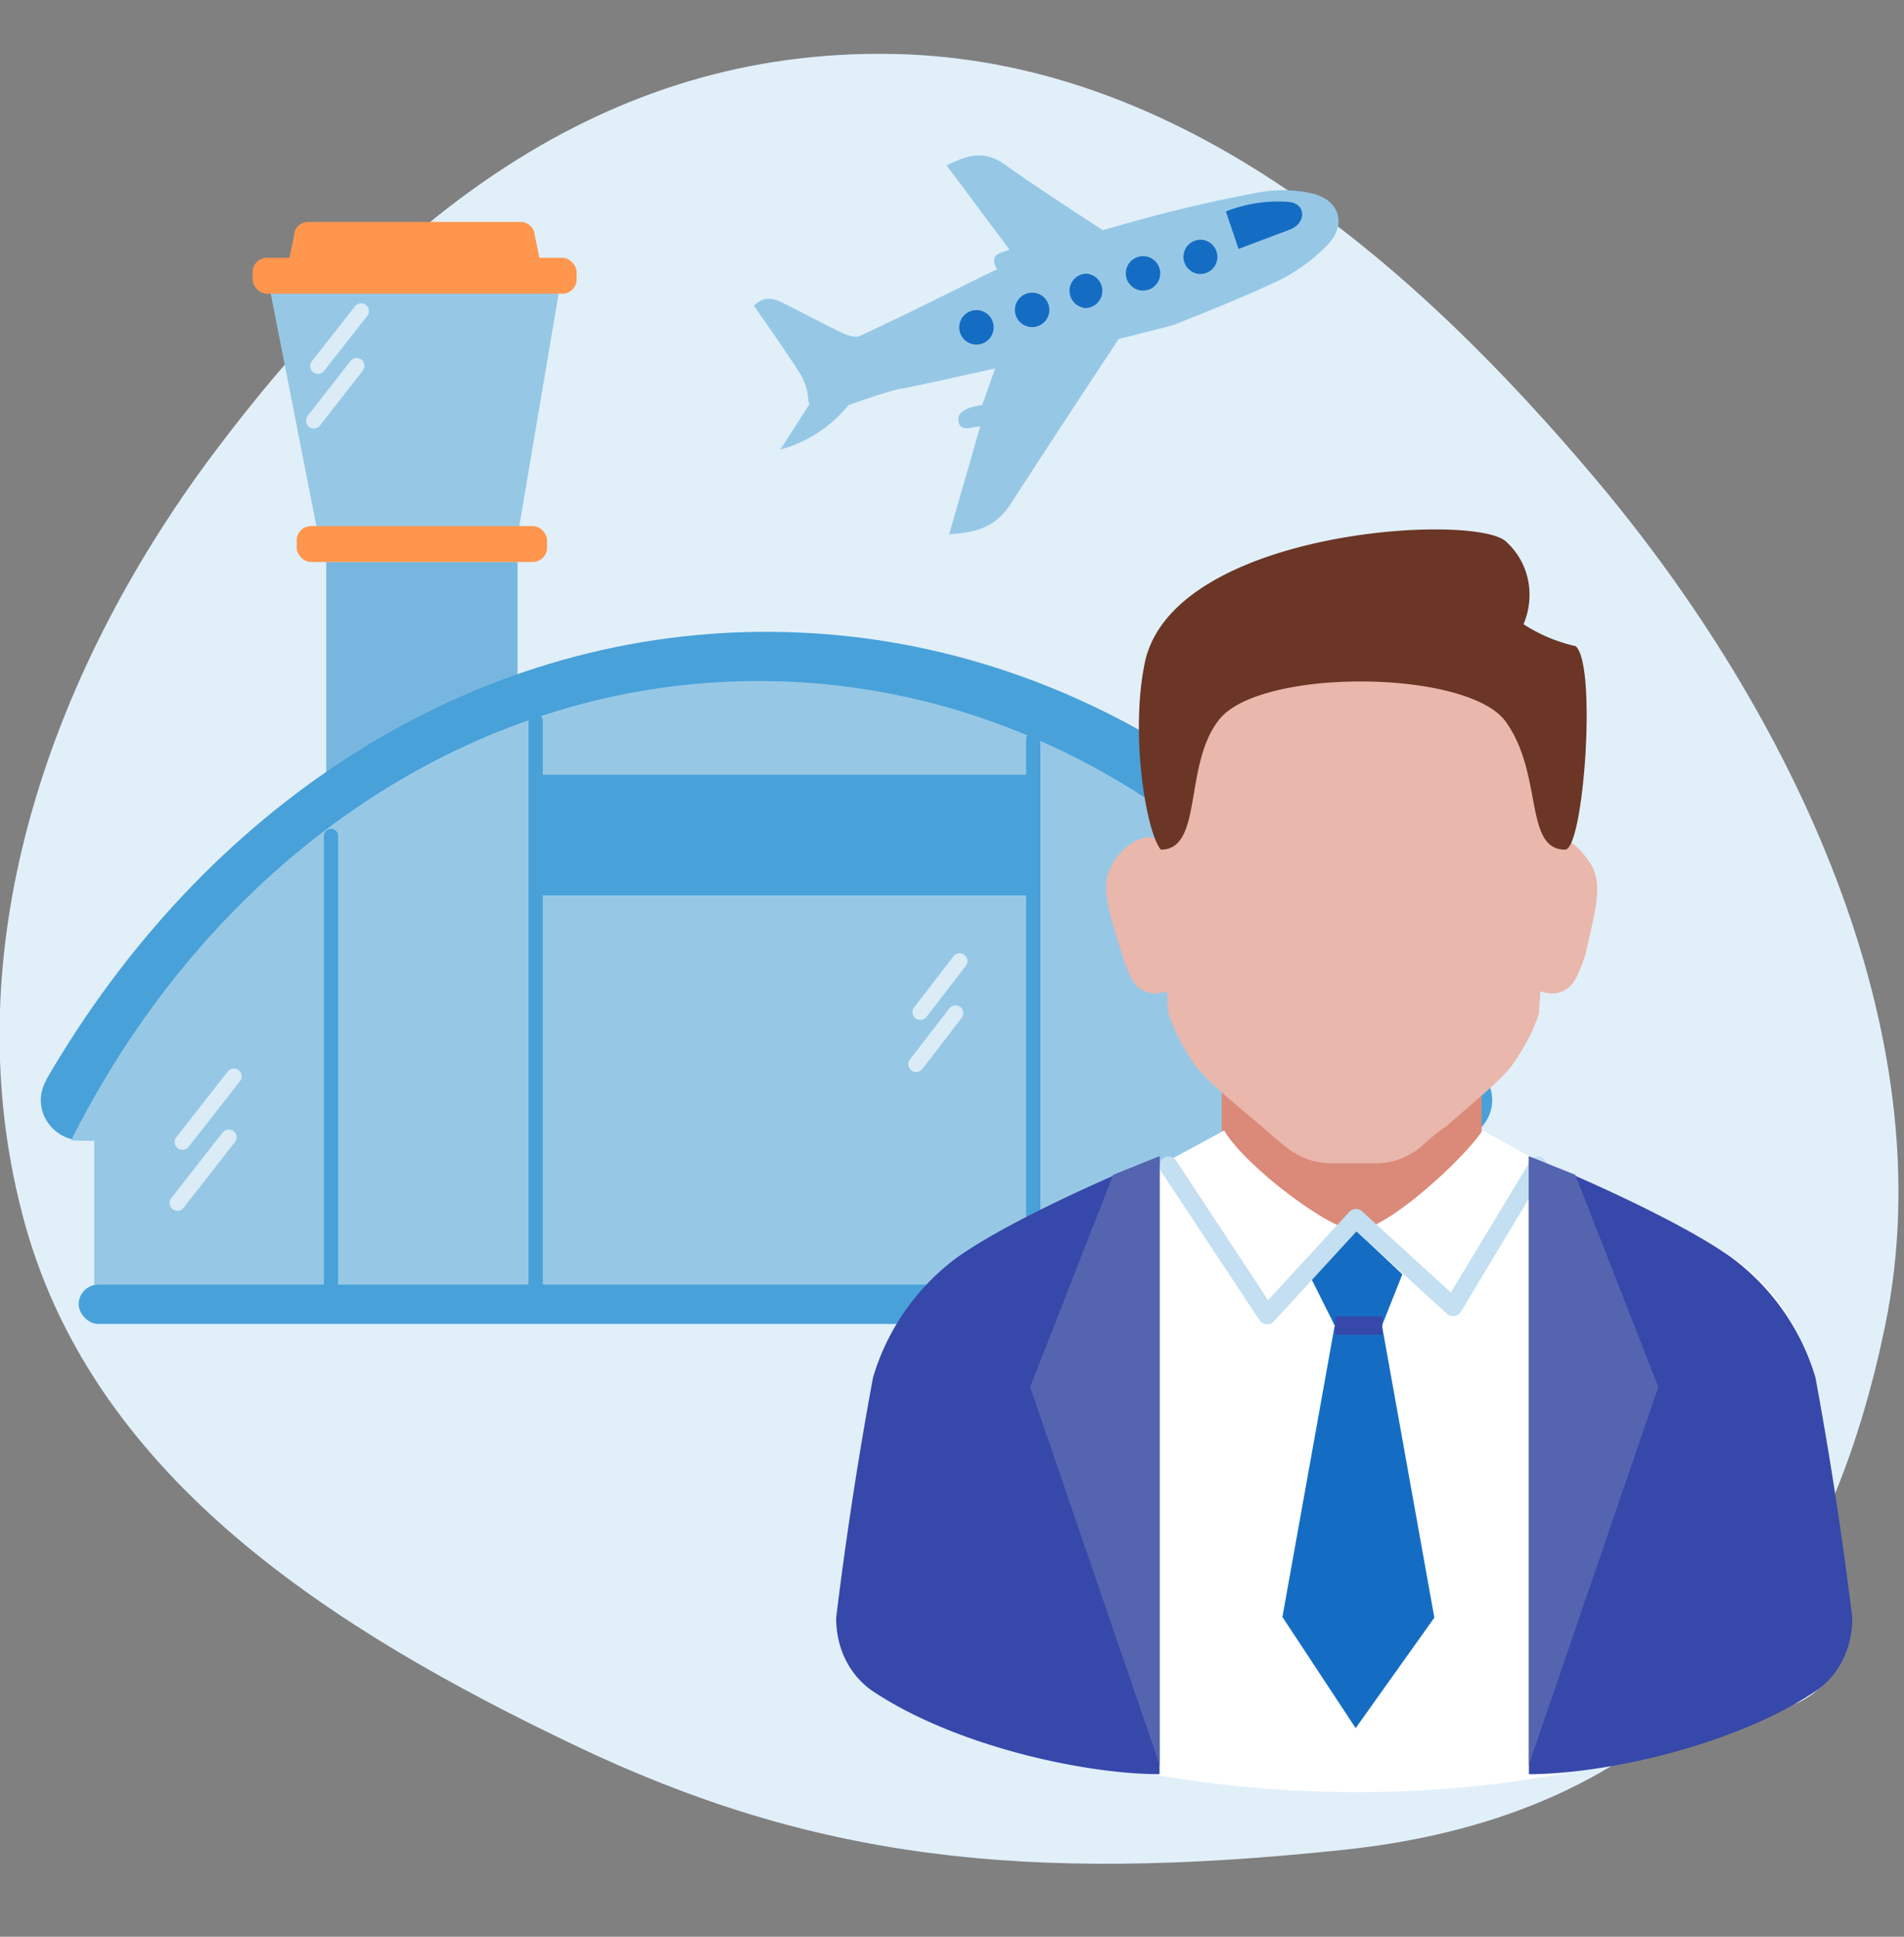 <svg xmlns="http://www.w3.org/2000/svg" width="60" height="61" fill="none"><rect width="100%" height="100%" fill="#808080" stroke="none"/><g clip-path="url(#a)"><path fill="#E1EFF9" fill-rule="evenodd" d="M28.15 1.7c9.02.17 16.4 6.57 22.2 13.47 6.07 7.23 10.96 17.31 9.06 26.56-1.93 9.38-6.94 15.46-17.05 16.53-10.11 1.07-16.79.28-24.27-3.3C10.55 51.36 3.06 46.63.8 38.6c-2.36-8.44.66-17.26 5.9-24.28C12.2 6.97 18.97 1.52 28.14 1.7Z" clip-rule="evenodd"/><path fill="#FF964E" d="M9.27 7.35a.45.45 0 0 1 .44-.36h6.7c.2 0 .4.15.43.36l.28 1.36a.45.45 0 0 1-.43.53H9.43A.45.45 0 0 1 9 8.71l.28-1.36Z"/><path fill="#96C8E6" d="M8.42 8.68h9.28l-1.43 8.45h-6.19L8.42 8.68Z"/><path fill="#77B7DF" d="M10.28 17.7h6.03v10.7h-6.03z"/><rect width="7.89" height="1.13" x="9.35" y="16.57" fill="#FF964E" rx=".45"/><rect width="10.21" height="1.13" x="7.96" y="8.12" fill="#FF964E" rx=".45"/><path fill="#48A1D9" fill-rule="evenodd" d="M1.46 34.02c-.5.86.14 1.9 1.13 1.9h43.12c1 0 1.64-1.04 1.14-1.9C41.93 25.5 33.6 19.9 24.15 19.9S6.38 25.5 1.45 34.02Z" clip-rule="evenodd"/><path fill="#96C8E6" fill-rule="evenodd" d="M2.97 35.92h-.73c4.34-8.65 12.42-14.47 21.66-14.47s17.3 5.82 21.65 14.47h-.73v4.79c0 .5-.4.9-.9.9H3.87a.9.9 0 0 1-.9-.9v-4.8Z" clip-rule="evenodd"/><path stroke="#48A1D9" stroke-linecap="round" stroke-width=".45" d="M16.88 22.71v18.15m-6.45-14.53v15.05m28.56-13.32v13.08m-6.43-17.86V40.8"/><path stroke="#DBECF7" stroke-linecap="round" stroke-width=".49" d="m11.38 9.8-1.36 1.73M7.37 33.9l-1.62 2.07m36.77.78-1.24 1.62M11.24 11.52l-1.35 1.73m20.35 17.02L29 31.88m1.11.03-1.24 1.61m-21.66 2.3-1.62 2.07m36.8.5-1.24 1.6"/><rect width="42.87" height="1.24" x="2.48" y="40.46" fill="#48A1D9" rx=".62"/><path fill="#fff" d="m46.69 35.7 7.13 3.46a6.1 6.1 0 0 1 3.37 4.62l1.03 6.97a2.75 2.75 0 0 1-1.66 2.92 36 36 0 0 1-9.28 2.5 37.2 37.2 0 0 1-18.63-2.5 2.77 2.77 0 0 1-1.71-2.95c.33-2.3.66-4.62 1.02-6.91a6.09 6.09 0 0 1 3.4-4.62l7.14-3.45h8.19"/><path fill="#DB8A79" d="M38.5 31.75v5.85c0 .63 1.85 1.16 4.1 1.16 2.24 0 4.09-.53 4.09-1.16v-5.85h-8.2Z"/><path fill="#E9B7AC" d="M50.12 27.2c-.23-.36-.69-.9-1.19-.83a.6.6 0 0 0-.23.07c.04-.36.04-.7.04-1.06.03-.3.06-.57.06-.83a6.2 6.2 0 0 0-6.2-6.21 6.18 6.18 0 0 0-6.12 7.27c.04.27.04.56.04.83-.07-.03-.14-.03-.24-.07-.52-.03-1.02.47-1.22.83-.4.67-.16 1.4.3 2.86.23.73.4 1.06.73 1.16.26.14.56.04.69 0 0 .24.03.47.03.67.1.3.3.8.63 1.33.4.66.83 1 2.31 2.25.17.14.4.37.76.64.4.33.9.53 1.42.53h1.45c.5 0 1.03-.2 1.42-.54.34-.3.57-.5.77-.62 1.45-1.27 1.91-1.6 2.3-2.26.34-.53.54-1 .63-1.33 0-.23.04-.47.04-.67.13.04.4.14.7 0 .32-.13.49-.46.72-1.16.33-1.46.56-2.2.16-2.86Z"/><path fill="#156DC3" d="m42.06 41.75-.83-1.66 1.49-1.33 1.49 1.33-.66 1.66h-1.49Z"/><path fill="#fff" d="M38.57 35.6c.69 1.16 3.37 3.16 4.15 3.16.98 0 3.47-2.32 4-3.16l2.11 1.17-3.1 4.81-3-2.82-2.86 2.82-3.42-4.82 2.12-1.15Z"/><path fill="#6B3626" d="M38.43 22.65c-1.15 1.42-.5 4.11-1.85 4.11-.46-.55-.97-3.6-.51-5.86.85-4.21 10.36-4.76 11.38-3.85.82.74.9 1.82.56 2.61a5 5 0 0 0 1.64.69c.68.55.26 6.41-.33 6.41-1.3 0-.68-2.38-1.87-4.03-1.19-1.65-7.7-1.7-9.02-.08Z"/><path fill="#156DC3" d="m40.41 50.94 1.65-9.19h1.49l1.65 9.2-2.48 3.48-2.3-3.49Z"/><path fill="#3648AA" fill-rule="evenodd" d="M43.56 42.04h-1.49v-.58h1.49v.58Z" clip-rule="evenodd"/><path fill="#C3DFF1" fill-rule="evenodd" d="M48.61 36.47a.3.3 0 0 1 .1.4l-2.67 4.44a.29.29 0 0 1-.44.07l-2.85-2.6-2.6 2.83a.29.29 0 0 1-.46-.03l-3.11-4.7a.29.29 0 0 1 .48-.33l2.9 4.4 2.56-2.78a.29.29 0 0 1 .4-.02l2.8 2.56 2.5-4.14a.29.29 0 0 1 .4-.1Z" clip-rule="evenodd"/><path fill="#3648AA" d="M48.18 55.88V36.42c1.46.58 4.78 2.04 6.4 3.2a7.27 7.27 0 0 1 2.63 3.77 125.7 125.7 0 0 1 1.16 7.56c0 1.16-.58 1.93-1.16 2.32-2.62 1.74-6.7 2.61-9.03 2.61Zm-11.64 0V36.42c-1.46.58-4.78 2.04-6.4 3.2a7.27 7.27 0 0 0-2.63 3.77 125.7 125.7 0 0 0-1.16 7.56c0 1.16.58 1.93 1.16 2.32 2.62 1.74 6.7 2.61 9.03 2.61Z"/><path fill="#5564AF" d="M32.46 43.69 35.08 37l1.46-.58v19.16l-4.08-11.9Zm19.8 0L49.64 37l-1.46-.58v19.16l4.08-11.9Z"/><path fill="#48A1D9" d="M16.66 24.4h15.9v3.8h-15.9z"/><path fill="#96C8E6" d="M36.5 8.38s-3.24-2.07-4.8-3.17c-.67-.5-1.2-.33-1.87 0l1.98 2.65a.92.92 0 0 1-.2.07c-.1.05-.38.1-.25.44.12.36.74.07.74.07l1 1.16 3.4-1.22Z"/><path fill="#96C8E6" d="M28.44 12.24a184.6 184.6 0 0 0 8.53-2c1.13-.45 2.26-.9 3.36-1.42a5.65 5.65 0 0 0 1.48-1.08c.66-.66.41-1.47-.52-1.66a4.2 4.2 0 0 0-1.62-.02A45.08 45.08 0 0 0 36 6.9c-4.3 1.17-4.07 1.42-8.9 3.68-.13.06-.34 0-.5-.07-.65-.3-1.3-.66-1.95-.98-.3-.15-.6-.2-.89.1.5.73 1 1.42 1.46 2.15.14.23.23.52.25.79.07.88 1.52-.02 2.96-.34Z"/><path fill="#96C8E6" d="M35.87 9.74s-2.83 4.28-4 6.1c-.5.79-1.13.93-1.96.99l.98-3.4a.9.9 0 0 0-.25.04c-.13.01-.43.1-.44-.26-.02-.38.75-.45.75-.45l.5-1.41 4.42-1.6Z"/><path fill="#156DC3" d="M34.14 9.7a.54.54 0 1 0 .11-1.08.54.54 0 0 0-.11 1.07Zm1.83-.55a.54.54 0 1 0 .1-1.08.54.54 0 0 0-.1 1.08Zm1.75-.53a.54.54 0 1 0 .11-1.07.54.54 0 0 0-.1 1.07Zm-7 2.23a.54.54 0 1 0 .1-1.08.54.54 0 0 0-.1 1.08Zm1.75-.55a.54.54 0 1 0 .11-1.08.54.54 0 0 0-.11 1.08Zm6.16-3.64.4 1.18 1.62-.61c.52-.2.52-.82-.04-.87a4.47 4.47 0 0 0-1.98.3Z"/><path fill="#96C8E6" d="m27.56 11.65-1.64.44-1.33 2.07a4.17 4.17 0 0 0 2.27-1.56l.7-.95Z"/></g><defs><clipPath id="a"><path fill="#fff" d="M0 .5h60v60H0z"/></clipPath></defs></svg>